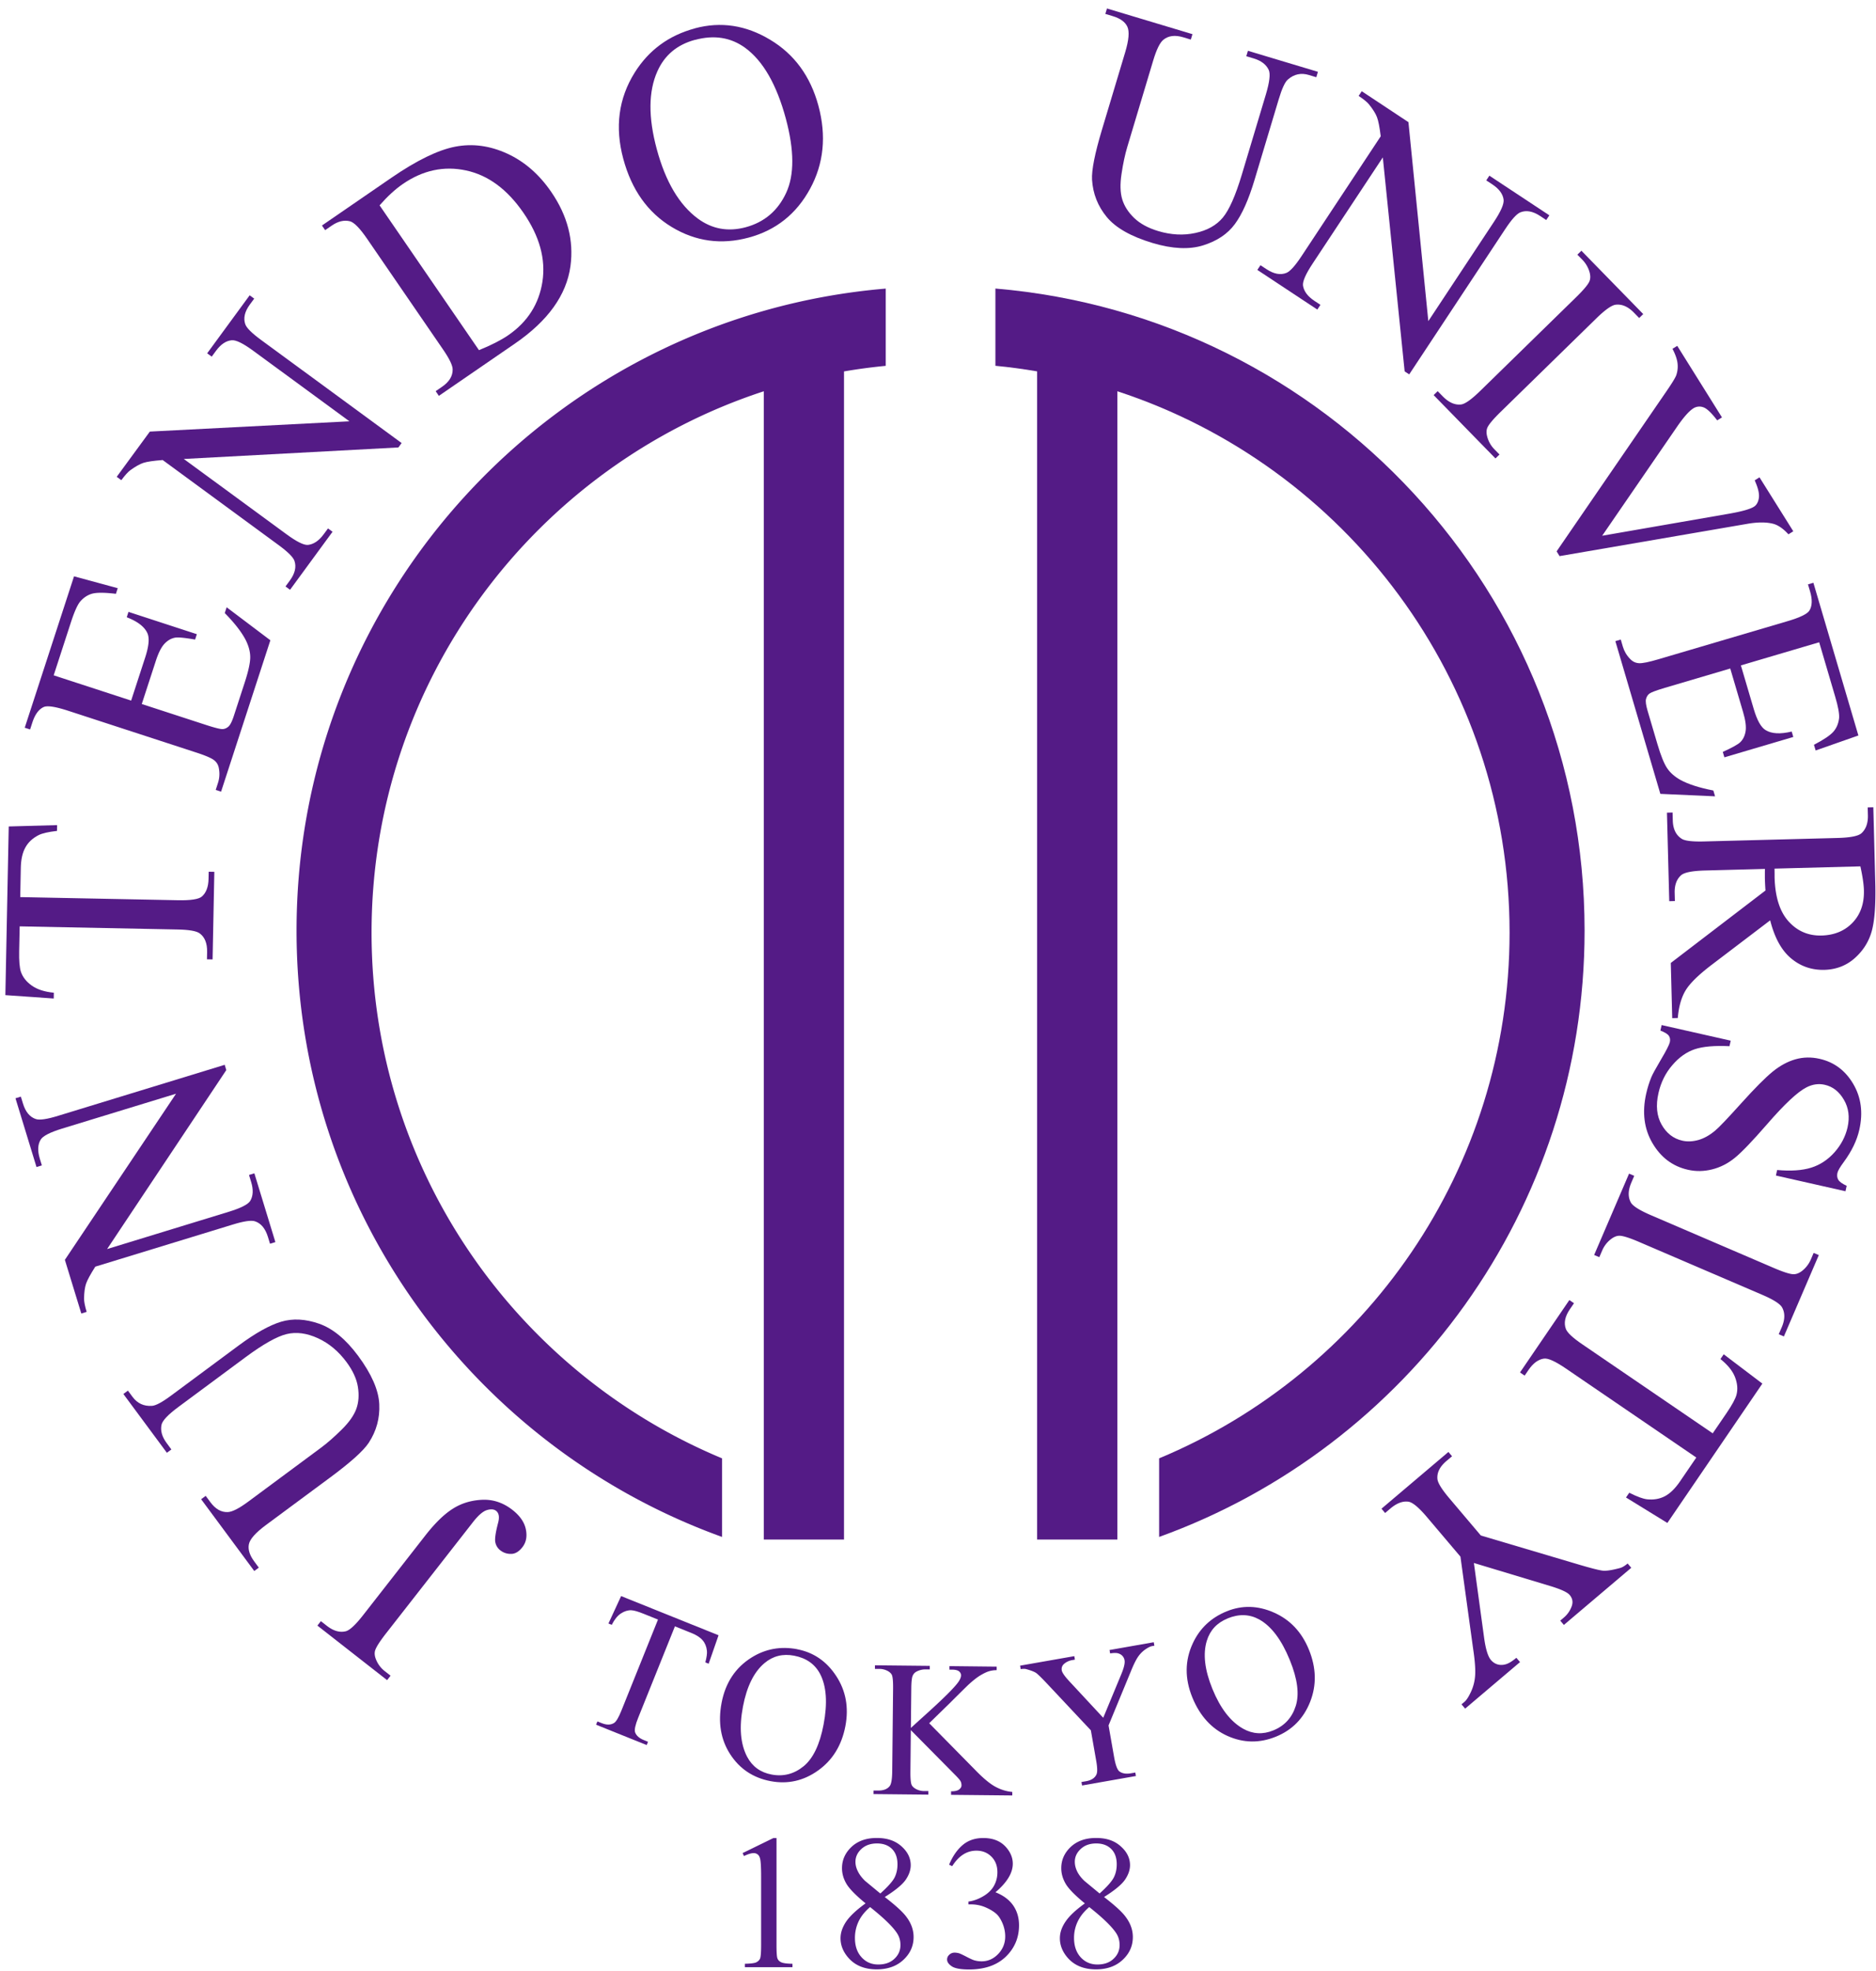 <svg width="320" height="336" viewBox="0 0 320 336" fill="none" xmlns="http://www.w3.org/2000/svg"><path d="M50.584 158.644c0 47.586 30.256 88.098 72.582 103.361v-13.397c-35.105-14.617-59.787-49.242-59.787-89.632 0-43.076 28.066-79.585 66.904-92.275V262.45h13.684V63.317a96 96 0 0 1 7.117-.95v-13.17c-56.29 4.744-100.5 51.937-100.5 109.456z" fill="#541B86"/><path d="M169.792 49.188v13.17c2.398.226 4.77.549 7.116.95V262.45h13.685V66.7c38.837 12.682 66.903 49.2 66.903 92.276 0 40.399-24.682 75.024-59.778 89.632v13.397c42.326-15.263 72.573-55.775 72.573-103.36 0-57.52-44.21-104.704-100.499-109.457" fill="#541B86"/><path d="m126.672 315.896 5.25-2.564h.532v18.228c0 1.204.044 1.962.148 2.259q.145.444.628.68c.314.166.968.253 1.945.271v.584h-8.12v-.584c1.021-.027 1.675-.105 1.971-.262s.498-.358.62-.619c.113-.253.183-1.038.183-2.329v-11.652c0-1.57-.061-2.582-.166-3.018-.078-.34-.209-.593-.41-.75a1.08 1.08 0 0 0-.706-.235q-.591 0-1.64.497l-.235-.497z" fill="#541B86"/><path d="M147.665 324.487c-1.701-1.396-2.809-2.529-3.297-3.375q-.744-1.269-.742-2.643c0-1.396.541-2.608 1.623-3.628 1.081-1.012 2.52-1.518 4.308-1.518s3.14.471 4.204 1.413 1.587 2.023 1.587 3.227c0 .811-.279 1.631-.846 2.468q-.863 1.257-3.584 2.957c1.875 1.448 3.105 2.573 3.706 3.401.812 1.082 1.213 2.224 1.213 3.419 0 1.527-.585 2.817-1.736 3.89-1.16 1.082-2.677 1.622-4.561 1.622-2.041 0-3.646-.645-4.788-1.927q-1.376-1.543-1.378-3.375c0-.96.331-1.902.959-2.844q.968-1.413 3.323-3.113zm.758.61c-.881.742-1.535 1.553-1.953 2.425a6.5 6.5 0 0 0-.637 2.843q0 2.057 1.125 3.288c.75.829 1.692 1.239 2.852 1.239s2.058-.323 2.747-.968c.698-.646 1.038-1.431 1.038-2.355 0-.768-.209-1.448-.61-2.05-.742-1.125-2.285-2.599-4.562-4.413zm1.745-2.311c1.273-1.151 2.084-2.058 2.424-2.721q.498-.995.497-2.25c0-1.108-.305-1.989-.933-2.617q-.941-.942-2.564-.942c-1.081 0-1.962.306-2.651.934q-1.021.942-1.021 2.197c0 .55.14 1.099.428 1.658.279.558.68 1.072 1.194 1.578l2.617 2.163z" fill="#541B86"/><path d="M161.89 317.885c.602-1.448 1.387-2.573 2.328-3.367.942-.794 2.111-1.186 3.507-1.186 1.735 0 3.052.558 3.985 1.683q1.047 1.256 1.047 2.695c0 1.57-.977 3.192-2.957 4.867q1.989.784 3.009 2.224c.672.968 1.012 2.102 1.012 3.41 0 1.866-.593 3.489-1.779 4.849-1.544 1.788-3.794 2.678-6.733 2.678-1.448 0-2.442-.183-2.966-.541-.532-.358-.793-.741-.793-1.16 0-.314.13-.584.375-.811.253-.236.558-.358.898-.358.262 0 .541.044.811.123.175.061.593.252 1.23.584s1.073.532 1.326.602c.392.113.811.174 1.255.174q1.623 0 2.826-1.256 1.193-1.257 1.195-2.974c0-.837-.183-1.648-.549-2.451-.279-.593-.585-1.055-.899-1.352-.462-.427-1.09-.811-1.884-1.16a6.2 6.2 0 0 0-2.433-.514h-.514v-.48c.837-.104 1.683-.41 2.529-.907s1.456-1.099 1.84-1.797a4.7 4.7 0 0 0 .576-2.311c0-1.09-.349-1.98-1.029-2.651-.681-.68-1.535-1.012-2.547-1.012-1.649 0-3.018.881-4.134 2.643l-.515-.253z" fill="#541B86"/><path d="M185.063 324.487c-1.71-1.396-2.808-2.529-3.297-3.375-.488-.846-.741-1.727-.741-2.643 0-1.396.541-2.608 1.622-3.628 1.09-1.012 2.521-1.518 4.317-1.518s3.14.471 4.195 1.413c1.073.942 1.596 2.023 1.596 3.227q-.002 1.214-.854 2.468c-.576.838-1.771 1.823-3.576 2.957 1.875 1.448 3.105 2.573 3.698 3.401.811 1.082 1.212 2.224 1.212 3.419 0 1.527-.584 2.817-1.736 3.89-1.159 1.082-2.668 1.622-4.552 1.622-2.041 0-3.646-.645-4.788-1.927-.907-1.029-1.37-2.154-1.37-3.375 0-.96.323-1.902.968-2.844.628-.942 1.736-1.979 3.315-3.113zm.741.61c-.881.742-1.526 1.553-1.953 2.425a6.4 6.4 0 0 0-.646 2.843c0 1.37.384 2.468 1.125 3.288.759.829 1.71 1.239 2.861 1.239q1.727 0 2.747-.968c.698-.646 1.038-1.431 1.038-2.355 0-.768-.2-1.448-.602-2.05-.75-1.125-2.276-2.599-4.57-4.413zm1.762-2.311q1.908-1.727 2.416-2.721c.34-.663.506-1.413.506-2.25 0-1.108-.305-1.989-.942-2.617-.628-.628-1.483-.942-2.556-.942s-1.962.306-2.634.934c-.689.628-1.02 1.36-1.02 2.197 0 .55.14 1.099.41 1.658.279.558.68 1.072 1.204 1.578z" fill="#541B86"/><path d="m122.573 278.75-1.692 4.867-.567-.227c.226-.881.322-1.544.27-1.98-.078-.706-.314-1.299-.724-1.779-.401-.48-1.029-.889-1.866-1.23l-2.87-1.151-6.253 15.551c-.506 1.247-.68 2.084-.541 2.503.209.576.715 1.02 1.5 1.334l.707.288-.227.558-8.635-3.471.227-.558.724.288c.864.349 1.579.331 2.146-.044.349-.235.75-.916 1.212-2.058l6.253-15.551-2.45-.985q-1.428-.576-2.111-.602-.89-.029-1.779.558c-.585.392-1.099 1.038-1.544 1.927l-.567-.226 2.163-4.675 16.624 6.681z" fill="#541B86"/><path d="M135.978 281.149c2.799.532 5.023 2.058 6.663 4.57 1.648 2.512 2.163 5.364 1.561 8.538-.628 3.271-2.18 5.8-4.657 7.562-2.477 1.771-5.19 2.372-8.12 1.814-2.965-.567-5.259-2.093-6.873-4.587q-2.42-3.743-1.465-8.766c.654-3.419 2.355-5.991 5.093-7.71 2.381-1.491 4.981-1.962 7.798-1.43zm-.524 1.099q-2.89-.552-5.05 1.264c-1.787 1.5-3.017 3.969-3.671 7.405q-1.008 5.272.706 8.556 1.32 2.498 4.169 3.035 3.035.576 5.469-1.413 2.433-1.989 3.401-7.091c.706-3.689.497-6.576-.602-8.669q-1.333-2.499-4.422-3.087" fill="#541B86"/><path d="m158.488 293.752 8.006 8.128c1.317 1.343 2.434 2.259 3.367 2.748.933.488 1.866.767 2.808.846v.601l-10.44-.104v-.602c.628 0 1.082-.096 1.361-.305q.419-.317.419-.698c0-.262-.044-.488-.149-.698q-.154-.312-1.003-1.16l-7.492-7.57-.069 7.073c-.009 1.108.052 1.849.183 2.207q.16.405.671.706a2.94 2.94 0 0 0 1.466.401h.741v.611l-9.35-.096v-.602h.785c.907.009 1.57-.244 1.98-.776q.392-.51.419-2.486l.148-14.173q.013-1.663-.183-2.215-.157-.39-.654-.689a3.04 3.04 0 0 0-1.483-.401h-.776v-.611l9.35.096v.602h-.751c-.505 0-1.003.114-1.474.358-.34.166-.566.427-.706.767-.131.34-.209 1.056-.218 2.137l-.07 6.716c.218-.201.968-.881 2.242-2.032 3.235-2.905 5.189-4.841 5.869-5.818q.445-.64.445-1.125c0-.244-.104-.471-.331-.663s-.611-.287-1.143-.296h-.506v-.602l8.059.087v.602c-.48 0-.916.07-1.299.183-.393.114-.864.34-1.431.672q-.852.497-2.084 1.622c-.236.218-1.343 1.308-3.323 3.279l-3.384 3.297z" fill="#541B86"/><path d="m189.267 281.28 7.535-1.326.105.593-.419.07c-.279.052-.654.244-1.142.575a4.9 4.9 0 0 0-1.265 1.309c-.357.532-.759 1.369-1.221 2.512l-3.768 9.122.951 5.417q.356 1.988.881 2.407c.48.375 1.16.488 2.032.331l.698-.122.105.593-9.184 1.614-.105-.593.768-.131c.915-.157 1.517-.55 1.796-1.169.175-.384.157-1.177-.061-2.39l-.898-5.119-7.518-8.007c-.89-.942-1.483-1.517-1.779-1.744-.297-.218-.873-.445-1.719-.68q-.35-.105-.95 0l-.105-.594 9.245-1.622.105.593-.48.088a2.83 2.83 0 0 0-1.317.593c-.375.305-.523.697-.445 1.16.07.383.515 1.02 1.335 1.901l5.738 6.175 3.07-7.405c.463-1.107.655-1.91.567-2.398a1.4 1.4 0 0 0-.375-.759c-.192-.209-.444-.349-.758-.436-.314-.079-.751-.07-1.326.026l-.105-.593z" fill="#541B86"/><path d="M209.239 274.686c2.634-1.072 5.329-1.003 8.077.218 2.747 1.213 4.735 3.323 5.956 6.324q1.884 4.629.21 8.878-1.677 4.252-5.826 5.94c-2.8 1.142-5.556 1.099-8.268-.114-2.713-1.212-4.71-3.401-6.001-6.558-1.317-3.227-1.291-6.306.079-9.245 1.186-2.547 3.113-4.361 5.773-5.443m.166 1.213c-1.823.741-3 2.006-3.55 3.802-.689 2.233-.366 4.972.951 8.207 1.352 3.315 3.096 5.582 5.25 6.795 1.64.915 3.358 1.011 5.146.279q2.865-1.165 3.82-4.161c.637-1.997.306-4.596-1.003-7.806q-2.122-5.217-5.224-6.942c-1.648-.907-3.445-.977-5.39-.183z" fill="#541B86"/><path d="m66.623 285.658-.593.759-11.888-9.297.593-.759 1.003.785c1.134.889 2.216 1.195 3.262.933.672-.183 1.657-1.099 2.957-2.765l10.605-13.571c1.631-2.084 3.184-3.602 4.658-4.535 1.474-.942 3.14-1.448 5.015-1.535q2.8-.131 5.18 1.727c1.282 1.003 2.041 2.11 2.285 3.323q.367 1.816-.601 3.044c-.524.671-1.09 1.038-1.692 1.116-.785.07-1.474-.131-2.076-.602a2.28 2.28 0 0 1-.837-1.352q-.184-.837.47-3.323c.262-.985.149-1.665-.34-2.049-.366-.288-.89-.332-1.56-.131q-1.008.301-2.356 2.015L65.89 278.393c-1.099 1.404-1.735 2.398-1.91 2.991-.13.445-.07.969.175 1.553a4.74 4.74 0 0 0 1.474 1.945l1.003.785z" fill="#541B86"/><path d="m29.242 247.082-.776.576-7.422-10.022.776-.575.785 1.064c.828 1.116 1.927 1.622 3.296 1.535.646-.026 1.762-.619 3.332-1.788l11.478-8.504c2.843-2.102 5.25-3.453 7.23-4.047s4.143-.488 6.489.332c2.337.82 4.561 2.651 6.663 5.486 2.285 3.087 3.489 5.835 3.602 8.224.114 2.399-.488 4.597-1.805 6.603-.907 1.36-3.07 3.305-6.48 5.834l-11.068 8.19c-1.736 1.291-2.704 2.372-2.887 3.253s.114 1.858.907 2.931l.785 1.064-.776.575-9.062-12.236.776-.576.803 1.082c.863 1.168 1.849 1.735 2.965 1.683.759-.026 1.928-.619 3.515-1.797l12.341-9.14c1.099-.811 2.285-1.849 3.558-3.105 1.274-1.256 2.102-2.433 2.512-3.55.402-1.116.489-2.363.27-3.741-.217-1.378-.871-2.791-1.944-4.239q-2.054-2.775-4.893-4.073c-1.893-.863-3.663-1.099-5.32-.698-1.657.402-3.986 1.71-6.995 3.934l-11.46 8.486c-1.77 1.308-2.73 2.32-2.887 3.044-.21.994.078 2.032.872 3.105l.785 1.064z" fill="#541B86"/><path d="m13.866 223.909-2.8-9.141 18.961-28.319-19.423 5.94q-3.1.954-3.663 1.883c-.506.829-.558 1.902-.157 3.227l.357 1.169-.915.279-3.585-11.722.916-.279.366 1.195c.436 1.422 1.178 2.303 2.215 2.634.646.201 1.91.017 3.794-.567l28.398-8.687.27.899-20.33 30.508 20.74-6.349c2.067-.637 3.297-1.256 3.672-1.858.506-.837.558-1.919.157-3.227l-.366-1.195.916-.279 3.584 11.722-.916.279-.357-1.169q-.667-2.16-2.224-2.66c-.645-.2-1.91-.017-3.794.567l-23.426 7.169c-.846 1.326-1.37 2.303-1.579 2.913q-.315.93-.34 2.538c0 .524.148 1.274.445 2.259l-.916.279z" fill="#541B86"/><path d="m1.472 140.887 8.268-.227-.017.986c-1.457.166-2.503.401-3.131.715-1.012.515-1.77 1.212-2.259 2.102q-.746 1.321-.785 3.506l-.096 4.963 26.906.532c2.163.043 3.524-.166 4.065-.62q1.112-.966 1.15-3.017l.027-1.221.96.017-.297 14.932-.96-.018.027-1.247c.026-1.491-.401-2.555-1.291-3.192-.55-.393-1.806-.611-3.777-.646l-26.906-.532-.087 4.23c-.035 1.649.07 2.817.296 3.515.314.907.925 1.692 1.85 2.346.924.663 2.18 1.064 3.767 1.221l-.017.986-8.25-.576.575-28.755z" fill="#541B86"/><path d="m9.13 115.115 13.24 4.317 2.398-7.361q.932-2.865.384-4.108c-.48-1.099-1.658-2.015-3.533-2.739l.297-.915 11.66 3.802-.296.916c-1.71-.296-2.826-.41-3.358-.331-.671.104-1.282.444-1.831 1.011-.55.567-1.056 1.553-1.509 2.948l-2.399 7.361 11.042 3.594q2.226.719 2.765.68.55-.039.994-.445c.297-.27.593-.863.898-1.788l1.85-5.678c.619-1.892.933-3.314.95-4.256.018-.942-.235-1.936-.75-2.974-.689-1.352-1.884-2.904-3.593-4.64l.322-.985 7.457 5.625-8.407 25.808-.916-.297.384-1.186a4.9 4.9 0 0 0 .165-2.433q-.13-.918-.837-1.457c-.462-.358-1.509-.811-3.14-1.334l-21.76-7.091c-2.128-.689-3.506-.907-4.134-.637-.855.375-1.5 1.256-1.954 2.643l-.384 1.186-.915-.296 8.407-25.808 7.457 2.024-.314.959q-2.813-.339-4.003-.035c-.794.209-1.5.663-2.11 1.378-.463.576-.96 1.701-1.51 3.358l-2.99 9.193z" fill="#541B86"/><path d="m19.91 81.283 5.651-7.71 34.041-1.753-16.388-12.01q-2.614-1.922-3.698-1.805-1.45.131-2.677 1.806l-.724.985-.776-.567 7.247-9.89.776.567-.74 1.003q-1.323 1.803-.786 3.358.327.953 2.721 2.703l23.95 17.557-.55.75-36.604 1.963 17.495 12.82q2.62 1.923 3.68 1.832c.978-.105 1.867-.706 2.678-1.805l.742-1.003.776.566-7.248 9.891-.776-.567.724-.986q1.337-1.818.802-3.375c-.218-.637-1.125-1.535-2.72-2.704L27.75 78.423c-1.57.122-2.66.279-3.28.48s-1.36.619-2.232 1.247c-.42.314-.934.88-1.544 1.709l-.776-.567z" fill="#541B86"/><path d="m74.856 67.477-.54-.794 1.09-.75c1.23-.846 1.831-1.831 1.805-2.974-.008-.689-.575-1.849-1.71-3.488L62.62 40.71c-1.247-1.815-2.224-2.809-2.94-2.992-.985-.244-2.032 0-3.13.767l-1.09.75-.541-.793 11.818-8.12c4.343-2.983 7.98-4.753 10.919-5.32q4.41-.85 8.844 1.177c2.956 1.352 5.468 3.532 7.535 6.55 2.774 4.038 3.864 8.26 3.27 12.655q-1.02 7.38-9.47 13.187l-12.979 8.914zm6.847-7.788c2.084-.846 3.741-1.692 4.971-2.53 3.314-2.276 5.26-5.328 5.852-9.149.585-3.828-.488-7.736-3.227-11.713-2.756-4.012-6.018-6.428-9.794-7.239s-7.37-.043-10.797 2.311c-1.282.881-2.608 2.094-3.96 3.637l16.955 24.691z" fill="#541B86"/><path d="M118.526 4.83c4.413-1.187 8.695-.55 12.829 1.936 4.143 2.477 6.882 6.227 8.242 11.242 1.396 5.163.916 9.899-1.421 14.181-2.338 4.291-5.827 7.065-10.458 8.312q-7.023 1.897-13.143-1.805c-4.082-2.468-6.838-6.34-8.26-11.626q-2.182-8.098 1.954-14.705c2.398-3.82 5.817-6.332 10.265-7.527zm.017 1.962q-4.566 1.23-6.41 5.364-2.302 5.141-.105 13.265 2.248 8.334 7.021 11.853 3.648 2.67 8.146 1.465 4.788-1.293 6.908-5.87c1.412-3.052 1.386-7.264-.053-12.628-1.57-5.818-3.881-9.847-6.942-12.088-2.451-1.78-5.303-2.233-8.547-1.352z" fill="#541B86"/><path d="m212.588 9.583.279-.925 11.94 3.585-.279.924-1.264-.383c-1.326-.402-2.512-.149-3.559.75q-.759.615-1.596 3.427l-4.108 13.684q-1.518 5.074-3.375 7.57-1.843 2.5-5.399 3.612c-2.363.74-5.242.61-8.626-.402-3.68-1.107-6.288-2.581-7.814-4.43-1.526-1.85-2.364-3.969-2.512-6.367-.087-1.64.48-4.483 1.701-8.547l3.959-13.187c.62-2.076.742-3.524.367-4.335q-.563-1.23-2.486-1.805l-1.273-.384.279-.925 14.582 4.379-.279.924-1.291-.392c-1.395-.419-2.52-.28-3.384.418-.593.471-1.177 1.657-1.744 3.55l-4.413 14.705c-.392 1.308-.724 2.843-.986 4.613-.27 1.762-.226 3.21.123 4.353.348 1.133 1.02 2.189 2.023 3.157q1.503 1.45 4.09 2.233c2.207.662 4.326.776 6.358.33 2.033-.435 3.594-1.316 4.684-2.624s2.172-3.76 3.244-7.335l4.1-13.658c.628-2.111.793-3.498.488-4.17-.427-.924-1.282-1.578-2.555-1.962z" fill="#541B86"/><path d="m232.273 15.548 7.972 5.277 3.392 33.918 11.208-16.946c1.195-1.805 1.735-3.07 1.631-3.785q-.196-1.44-1.936-2.59l-1.021-.672.532-.802 10.231 6.759-.532.802-1.038-.689c-1.239-.82-2.373-1.029-3.384-.619-.62.253-1.483 1.204-2.573 2.852l-16.379 24.77-.777-.515-3.724-36.474-11.966 18.089q-1.792 2.708-1.648 3.768.222 1.452 1.936 2.59l1.038.689-.532.802-10.231-6.759.532-.802 1.021.671c1.256.829 2.389 1.047 3.41.637.619-.253 1.483-1.204 2.573-2.852l13.51-20.435q-.286-2.34-.637-3.253-.342-.915-1.352-2.172c-.331-.41-.924-.89-1.779-1.456l.532-.803z" fill="#541B86"/><path d="m255.778 77.48-.689.672-10.544-10.797.689-.672.872.89c1.02 1.038 2.058 1.5 3.122 1.378.689-.087 1.788-.872 3.297-2.346l16.283-15.9c1.274-1.247 2.041-2.145 2.294-2.712q.288-.64.053-1.544a5 5 0 0 0-1.221-2.145l-.873-.89.689-.671 10.545 10.797-.689.672-.89-.908c-1.003-1.029-2.041-1.482-3.105-1.36-.697.078-1.805.855-3.314 2.329l-16.283 15.9c-1.274 1.246-2.041 2.145-2.294 2.712-.192.427-.201.95-.035 1.56a4.8 4.8 0 0 0 1.204 2.129z" fill="#541B86"/><path d="m305.875 90.58-.811.506c-.854-.933-1.692-1.526-2.512-1.77-1.203-.332-2.738-.332-4.596 0l-31.93 5.486-.506-.811 18.743-27.299c.959-1.395 1.518-2.311 1.666-2.73a4.54 4.54 0 0 0 .218-2.023c-.079-.698-.366-1.527-.863-2.477l.811-.506 7.631 12.201-.811.506c-.994-1.3-1.788-2.05-2.39-2.241a1.91 1.91 0 0 0-1.683.192q-1.1.693-2.8 3.166l-12.751 18.55 21.7-3.767c2.137-.375 3.532-.768 4.195-1.186.427-.27.698-.733.82-1.404q.183-1.006-.524-2.678-.05-.118-.165-.419l.811-.505 5.765 9.2z" fill="#541B86"/><path d="m310.306 109.489-13.353 3.942 2.189 7.423c.567 1.927 1.238 3.131 2.015 3.602 1.02.636 2.503.724 4.465.253l.271.924-11.757 3.471-.271-.924c1.579-.715 2.565-1.265 2.957-1.631.497-.471.802-1.099.933-1.875.131-.777-.008-1.875-.427-3.288l-2.189-7.423-11.138 3.289q-2.237.664-2.669 1.003c-.287.226-.471.54-.566.924-.096.392-.001 1.047.27 1.98l1.692 5.73c.567 1.91 1.107 3.262 1.631 4.047q.785 1.18 2.302 2.032c1.335.724 3.201 1.326 5.591 1.788l.296.994-9.332-.418-7.675-26.035.925-.27.349 1.195c.235.794.645 1.5 1.238 2.102q.629.68 1.518.732.876.053 3.349-.68l21.952-6.471c2.146-.628 3.402-1.239 3.768-1.814.488-.794.523-1.884.113-3.28l-.357-1.195.924-.27 7.675 26.034-7.291 2.556-.288-.969c1.675-.872 2.782-1.622 3.323-2.241q.811-.928.968-2.329c.052-.741-.166-1.945-.663-3.619l-2.73-9.271z" fill="#541B86"/><path d="m285.24 173.558-.244-9.401 16.152-12.35a42 42 0 0 1-.104-2.155v-.723c0-.262 0-.532.017-.803l-10.23.27q-3.324.093-4.108.838c-.742.68-1.099 1.674-1.064 2.991l.035 1.378-.96.026-.392-15.088.959-.026.035 1.326c.035 1.491.55 2.538 1.535 3.157.55.349 1.823.497 3.829.445l22.746-.593c2.215-.062 3.585-.332 4.108-.838.741-.697 1.099-1.709 1.064-3.044l-.035-1.325.959-.026.332 12.829q.144 5.612-.602 8.294c-.497 1.788-1.465 3.323-2.896 4.597q-2.145 1.907-5.18 1.997c-2.163.052-4.065-.602-5.695-1.971-1.631-1.369-2.809-3.524-3.55-6.472l-9.917 7.536c-2.276 1.727-3.776 3.192-4.509 4.404q-1.098 1.82-1.334 4.71l-.96.026zm17.452-25.484c0 .331.009.61.009.855v.601q.13 5.037 2.381 7.536c1.5 1.666 3.375 2.468 5.625 2.416q3.297-.09 5.312-2.207 2.013-2.12 1.919-5.521-.04-1.502-.602-4.064z" fill="#541B86"/><path d="m314.815 203.081-11.887-2.686.209-.942c2.346.209 4.291.079 5.817-.401 1.527-.48 2.852-1.361 3.977-2.625 1.125-1.274 1.858-2.687 2.216-4.239.392-1.753.192-3.332-.628-4.718-.811-1.396-1.902-2.242-3.271-2.547q-1.57-.353-3.114.445c-1.5.758-3.759 2.869-6.759 6.332-2.451 2.817-4.265 4.709-5.451 5.677q-1.78 1.45-3.872 1.971c-1.396.349-2.774.375-4.143.061q-3.899-.878-6.044-4.544c-1.431-2.442-1.779-5.259-1.064-8.433q.34-1.494.863-2.765c.201-.506.759-1.518 1.657-3.044.907-1.526 1.405-2.512 1.509-2.948.096-.418.044-.785-.157-1.09q-.298-.456-1.448-.898l.21-.942 11.783 2.66-.21.942q-3.846-.183-5.939.523c-1.396.471-2.669 1.369-3.82 2.721-1.16 1.343-1.945 2.931-2.355 4.753-.48 2.111-.297 3.908.541 5.382.837 1.474 2.014 2.389 3.541 2.73.846.191 1.753.148 2.712-.114q1.454-.405 2.896-1.622c.654-.541 2.137-2.102 4.448-4.666s4.099-4.361 5.355-5.381 2.555-1.719 3.881-2.094 2.704-.401 4.117-.078q3.702.835 5.73 4.274 2.03 3.44 1.038 7.823c-.41 1.823-1.3 3.654-2.652 5.495q-.952 1.281-1.081 1.857c-.096.436-.053.829.148 1.169s.68.68 1.43 1.029l-.209.942z" fill="#541B86"/><path d="m272.803 214.315-.881-.375 5.957-13.868.881.375-.488 1.143c-.576 1.334-.602 2.477-.079 3.419.349.602 1.491 1.317 3.428 2.154l20.914 8.975q2.46 1.057 3.375 1.081c.463.009.951-.166 1.448-.541a5 5 0 0 0 1.518-1.953l.488-1.143.881.375-5.957 13.868-.881-.375.506-1.169c.567-1.317.593-2.451.07-3.393-.34-.619-1.483-1.343-3.419-2.172l-20.914-8.974c-1.64-.707-2.765-1.064-3.376-1.082-.471-.008-.95.175-1.456.559a4.77 4.77 0 0 0-1.509 1.927z" fill="#541B86"/><path d="m284.403 259.615-7.047-4.335.558-.811c1.308.663 2.311 1.029 3.017 1.117 1.134.122 2.146-.053 3.044-.515.899-.471 1.753-1.308 2.573-2.503l2.8-4.099-22.232-15.167q-2.682-1.832-3.741-1.701c-.968.131-1.84.768-2.617 1.893l-.689 1.011-.793-.54 8.416-12.341.794.54-.707 1.029c-.837 1.23-1.064 2.355-.671 3.376.244.628 1.177 1.5 2.808 2.607l22.232 15.167 2.389-3.497c.925-1.361 1.483-2.39 1.675-3.105.235-.933.148-1.919-.262-2.983-.41-1.055-1.238-2.084-2.485-3.078l.558-.812 6.593 4.998-16.205 23.758z" fill="#541B86"/><path d="m259.293 283.329-9.376 7.945-.619-.732.515-.436c.34-.288.715-.872 1.116-1.736a7.8 7.8 0 0 0 .698-2.834c.061-1.03-.052-2.521-.349-4.475l-2.163-15.699-5.713-6.741c-1.395-1.649-2.459-2.53-3.174-2.626-.977-.13-1.998.262-3.088 1.187l-.872.741-.619-.733 11.416-9.672.62.733-.951.802c-1.134.959-1.648 1.989-1.544 3.079.07.671.742 1.753 2.015 3.262l5.39 6.366 16.911 5.015c1.989.585 3.28.907 3.873.977s1.57-.078 2.939-.445c.375-.096.811-.348 1.317-.776l.619.733-11.495 9.742-.619-.733.593-.506a4.5 4.5 0 0 0 1.343-1.892c.279-.733.166-1.387-.323-1.971-.401-.48-1.535-.995-3.393-1.553l-12.951-3.907 1.744 12.751c.262 1.91.646 3.175 1.16 3.785q.471.552 1.125.75c.436.131.907.122 1.404-.017.498-.14 1.099-.506 1.814-1.108l.62.733z" fill="#541B86"/></svg>